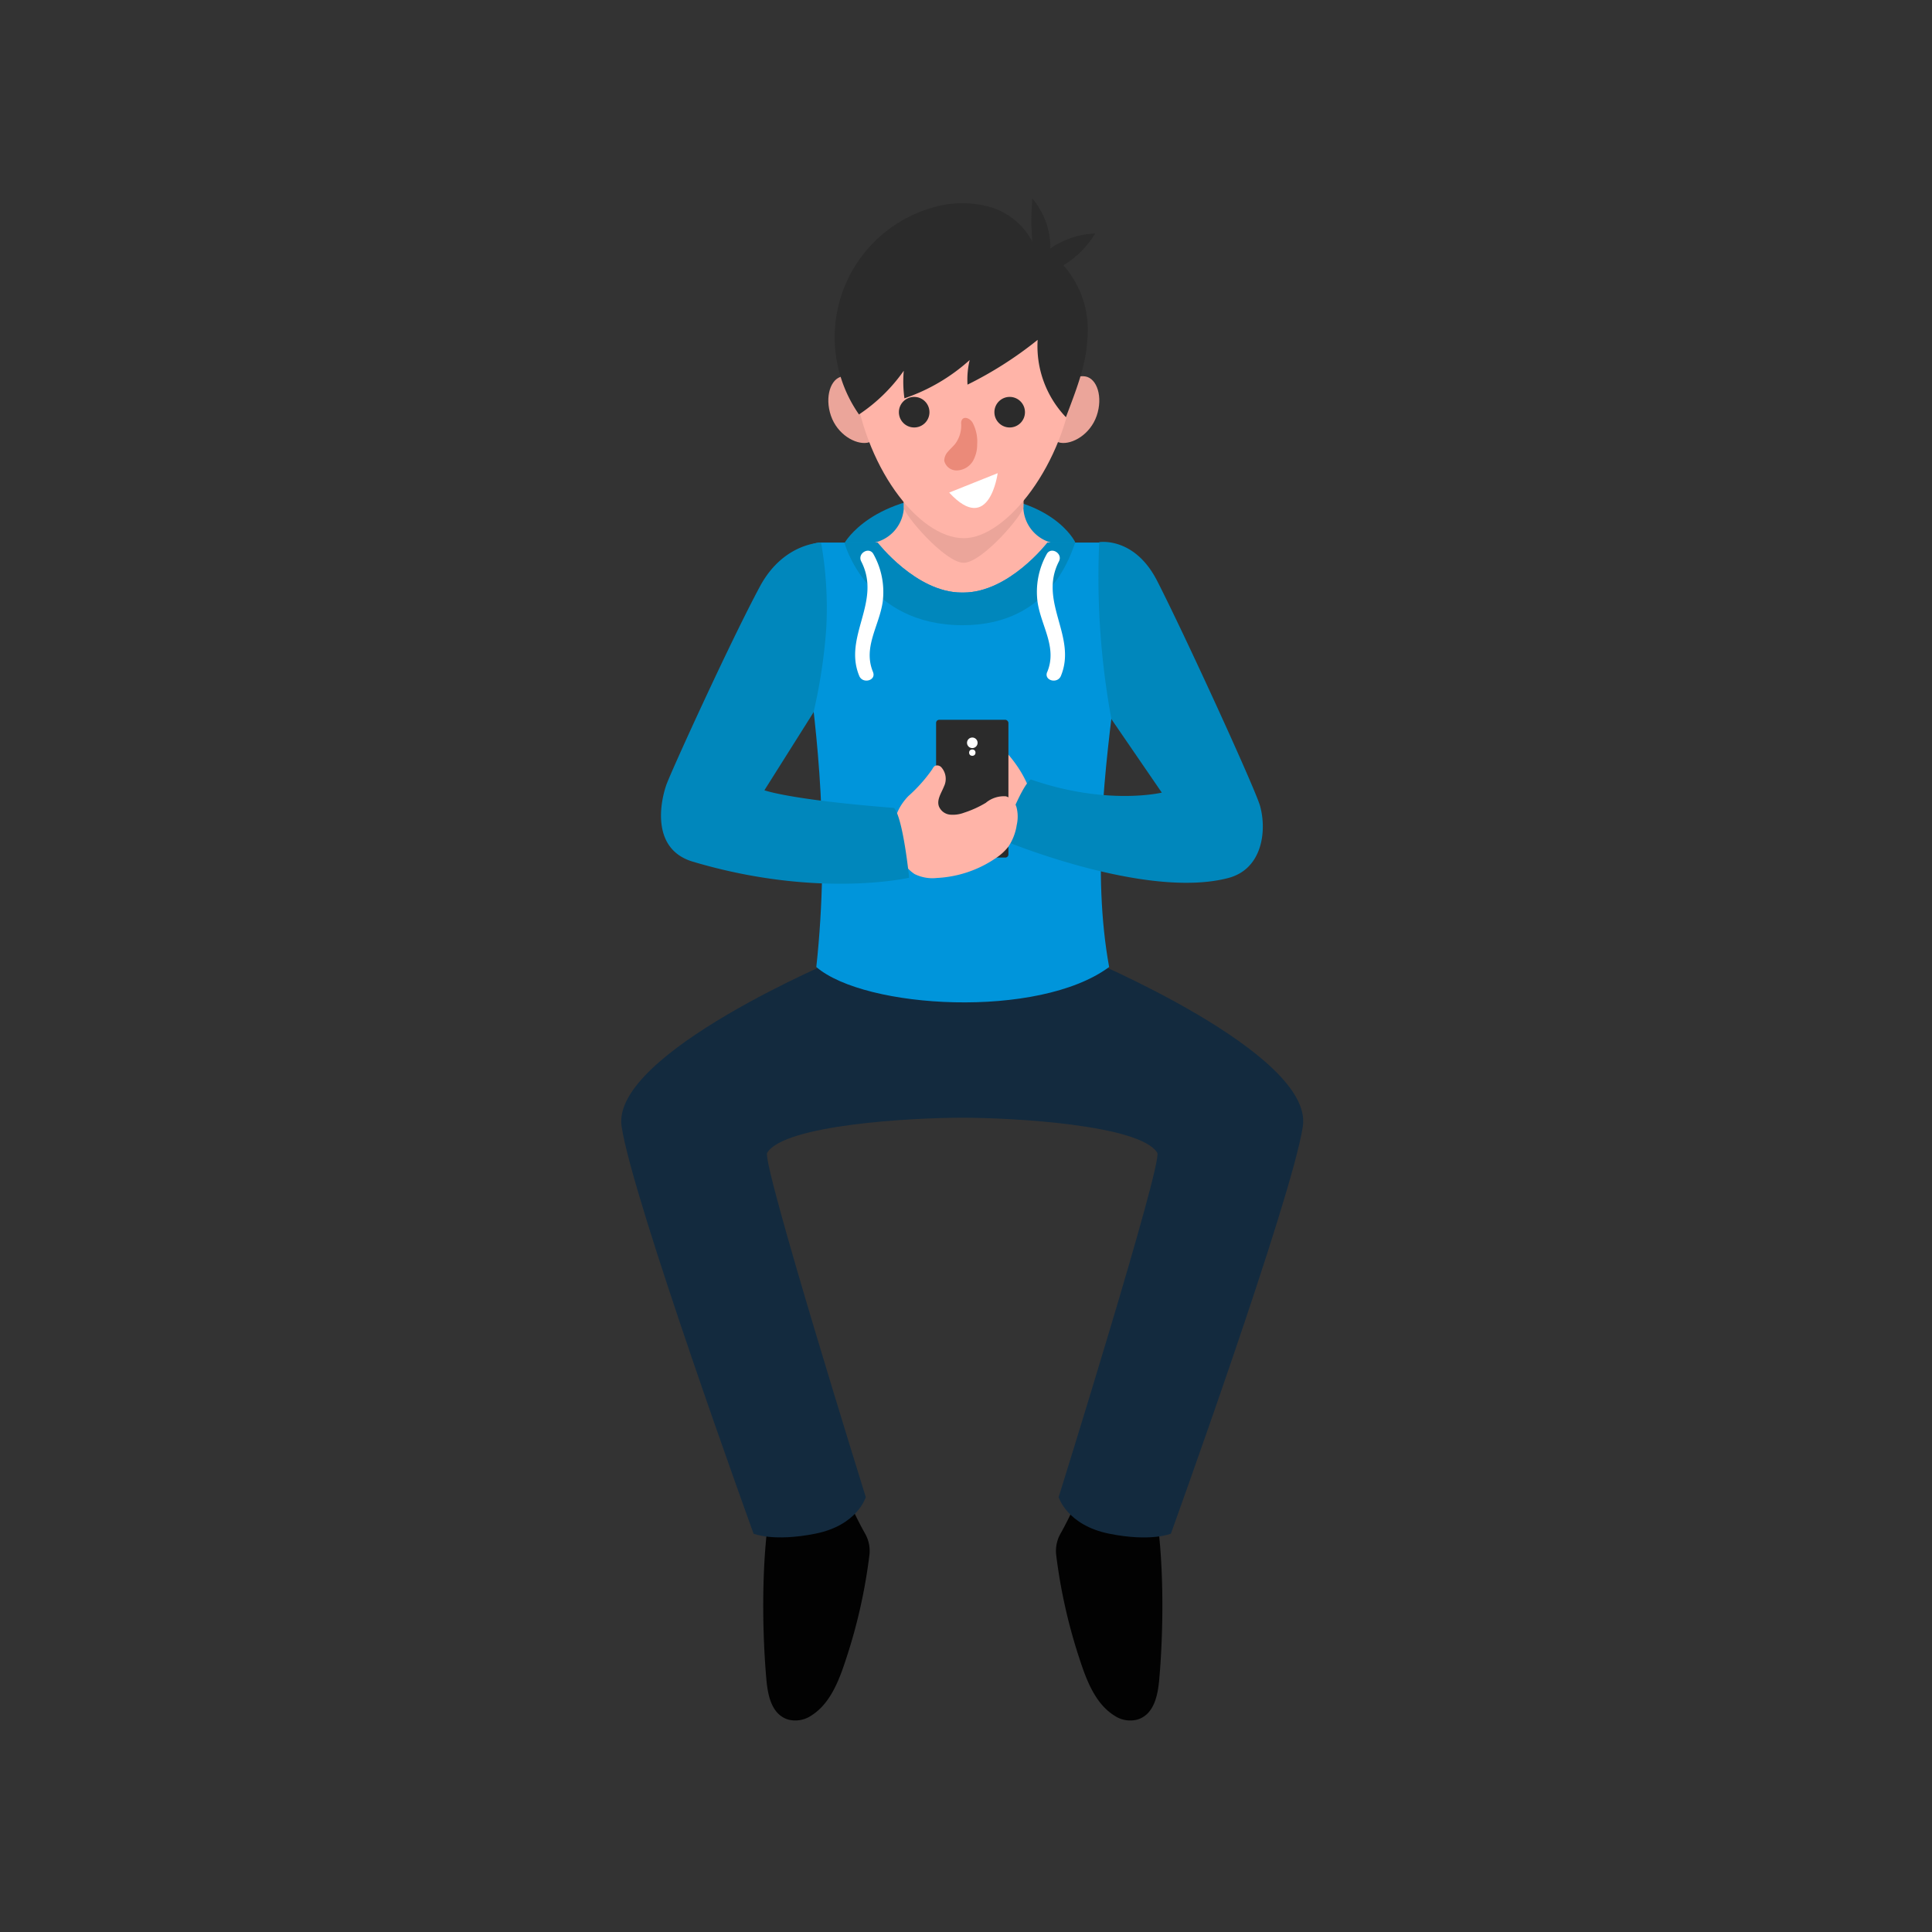 <svg id="Layer_1" data-name="Layer 1" xmlns="http://www.w3.org/2000/svg" viewBox="0 0 230 230"><rect x="0" y="0" width="230" height="230" fill="#333333" stroke="none"/><defs><style>.cls-1{fill:#020202;}.cls-2{fill:#0087bc;}.cls-3{fill:#132a3e;}.cls-4{fill:#eba59a;}.cls-5{fill:#ffb4a8;}.cls-6{fill:#0095db;}.cls-7{fill:#2b2b2b;}.cls-8{fill:#fff;}.cls-9{fill:#eb8a79;}</style></defs><title>404</title><path class="cls-1" d="M100.24,176.56a39.61,39.61,0,0,0,2.74,6,4.19,4.19,0,0,1,.53,2.5,64.36,64.36,0,0,1-2.78,12.41c-0.85,2.62-1.9,5.35-4.14,6.76a3.38,3.38,0,0,1-2.72.49c-2-.58-2.47-2.85-2.64-4.85-0.55-6.29-.57-14.69.53-20.78C92.31,176.16,97.55,177.31,100.24,176.56Z"/><path class="cls-1" d="M129,176.56a39.61,39.61,0,0,1-2.74,6,4.19,4.19,0,0,0-.53,2.5,64.36,64.36,0,0,0,2.78,12.41c0.85,2.62,1.9,5.35,4.14,6.76a3.38,3.38,0,0,0,2.72.49c2-.58,2.47-2.85,2.64-4.85,0.55-6.29.57-14.69-.53-20.78C136.91,176.16,131.67,177.31,129,176.56Z"/><path class="cls-2" d="M100.57,64.59s3.24-5.71,14-5.71S128,64.54,128,64.54s-6.81,12.58-13.73,12.58S100.57,64.59,100.57,64.59Z"/><path class="cls-3" d="M129.08,114l-14.47-.67-14.47.67S72.7,125.4,74,134.1s15.71,48.48,15.71,48.48,2.34,1,7.36,0,6-4.35,6-4.35-12.44-39.88-11.74-41c2.09-3.35,17.29-4.17,23.22-4.17s21.13,0.83,23.22,4.17c0.7,1.12-11.74,41-11.74,41s1,3.34,6,4.35,7.36,0,7.36,0,14.38-39.79,15.71-48.48S129.08,114,129.08,114Z"/><path class="cls-4" d="M104,48.34c0.32,2.29.66,4.14-.76,4.37s-3.56-1-4.32-3.22-0.05-4.45,1.37-4.68S103.69,46,104,48.34Z"/><path class="cls-4" d="M125.48,48.34c-0.32,2.29-.66,4.14.76,4.37s3.56-1,4.32-3.22,0.05-4.45-1.37-4.68S125.8,46,125.48,48.34Z"/><path class="cls-5" d="M126.08,64.75a4.49,4.49,0,0,1-4.25-4.7V36.52H107.6V60a4.49,4.49,0,0,1-4.25,4.7h-0.22a4.26,4.26,0,0,0-4,4.46V84.79h31V69.2A4.26,4.26,0,0,0,126.08,64.75Z"/><path class="cls-4" d="M114.72,67c2.21,0,7.12-5.78,7.12-6.66v-18H107.6V60.4C107.6,61.27,112.51,67,114.72,67Z"/><path class="cls-6" d="M131.45,64.59H124.7s-4.57,5.95-10,5.95h-0.23c-5.4,0-10-5.95-10-5.95H97.77c-7,0,2.72,20-.59,50.53,5.81,5,26.49,6.2,34.86,0C127.91,92.42,138.48,64.59,131.45,64.59Z"/><path class="cls-5" d="M118.48,88.32a1.15,1.15,0,0,0-.54-0.28,1.21,1.21,0,0,0-.55.11L113,89.75a1.76,1.76,0,0,0-1.34,1.39l-0.78,2.14a1.25,1.25,0,0,0-.06,1,1,1,0,0,0,1.43,0,10.4,10.4,0,0,1,1.17-1.12,1.74,1.74,0,0,1,2.11.41,2.37,2.37,0,0,1,.42,2.19A1.74,1.74,0,0,1,115,97a3.23,3.23,0,0,0-1.33.52,1,1,0,0,0,.17,1.22,2.61,2.61,0,0,0,1.22.56,8.84,8.84,0,0,0,5.37.07C125.74,97.26,121.28,90.5,118.48,88.32Z"/><path class="cls-2" d="M150,95.92c-0.61-2.11-8.85-20.13-12.25-26.78-2.71-5.29-6.89-4.6-6.89-4.6a93.41,93.41,0,0,0,1.45,21.07l6,8.75s-6.55,1.58-15.6-1.57c-1.31,1-3.47,7.17-3.47,7.17s17.08,7.18,27,4.56C150.31,103.44,150.83,98.86,150,95.92Z"/><rect class="cls-7" x="111.44" y="85.69" width="8.61" height="16.4" rx="0.37" ry="0.37"/><circle class="cls-8" cx="115.75" cy="88.43" r="0.63"/><circle class="cls-8" cx="115.75" cy="89.6" r="0.38"/><path class="cls-5" d="M108.13,94.78A18,18,0,0,0,111,91.55a1,1,0,0,1,.29-0.37,0.68,0.68,0,0,1,.77.16,2.07,2.07,0,0,1,.32,2.28c-0.31.78-.88,1.57-0.61,2.36a1.6,1.6,0,0,0,1.31,1,3.78,3.78,0,0,0,1.69-.23,12.57,12.57,0,0,0,2.58-1.17,3.36,3.36,0,0,1,2.41-.78,1.92,1.92,0,0,1,1.28,1.41,4.46,4.46,0,0,1,0,2,6.32,6.32,0,0,1-1,2.59,6.26,6.26,0,0,1-1.51,1.37,13.6,13.6,0,0,1-7,2.35,4.78,4.78,0,0,1-2.66-.47,4.61,4.61,0,0,1-1.75-2.22C106,99.23,106.15,96.86,108.13,94.78Z"/><path class="cls-2" d="M106.43,96.18C94,95.21,91,94.08,91,94.08l5.85-9.28a64.25,64.25,0,0,0,1.51-9.93,44.86,44.86,0,0,0-.61-10.27s-4.41,0-7.22,5.1C87,76.24,79.84,91.95,79.31,93.48c-0.8,2.35-1.65,7.67,3.17,9.1,14.91,4.44,25.75,1.91,25.75,1.91S107.52,97.39,106.43,96.18Z"/><path class="cls-5" d="M114.75,28c-10.58,0-14.26,6.56-13.09,17.23,1.1,10,7.54,18.84,13.09,18.84,5.06,0,12-8.82,13.09-18.84C129,34.6,125.33,28.08,114.75,28Z"/><path class="cls-2" d="M114.61,74.43c10.74,0,13-9,13.4-9.84H124.7s-4.57,5.95-10,5.95h-0.23c-5.4,0-10-5.95-10-5.95h-3.95S103.11,74.43,114.61,74.43Z"/><path class="cls-8" d="M103.93,80c-1.22-2.94.73-5.46,1.15-8.33A9.23,9.23,0,0,0,104,66c-0.5-1-2-.12-1.46.86,2.45,4.81-2.19,8.9-.25,13.6,0.41,1,2.05.56,1.64-.45h0Z"/><path class="cls-8" d="M124.67,80c1.22-2.94-.73-5.46-1.15-8.33A9.23,9.23,0,0,1,124.59,66c0.5-1,2-.12,1.46.86-2.45,4.81,2.19,8.9.25,13.6-0.41,1-2.05.56-1.64-.45h0Z"/><path class="cls-7" d="M126.9,49.67a12.23,12.23,0,0,1-3.37-9.21,45.16,45.16,0,0,1-8.35,5.33,9.92,9.92,0,0,1,.26-2.93,22.33,22.33,0,0,1-7.77,4.56,14.63,14.63,0,0,1-.08-3.28,20.14,20.14,0,0,1-5.33,5.2A16.05,16.05,0,0,1,111,24.72a12.24,12.24,0,0,1,6.74-.11,8.32,8.32,0,0,1,5.16,4.17,29.43,29.43,0,0,1,0-5.14,9,9,0,0,1,2.14,5.94,10,10,0,0,1,5.34-1.78,11.39,11.39,0,0,1-3.78,3.79,11.59,11.59,0,0,1,2.84,8.86C129.28,43.63,128,46.69,126.9,49.67Z"/><path class="cls-9" d="M113.69,52.87c-0.26.31-.58,0.59-0.84,0.9a1.62,1.62,0,0,0-.44,1.08A1.5,1.5,0,0,0,114,56a2.31,2.31,0,0,0,1.82-1.11,3.94,3.94,0,0,0,.51-2,4.78,4.78,0,0,0-.55-2.58c-0.38-.64-1.33-0.87-1.36.06A3.65,3.65,0,0,1,113.69,52.87Z"/><circle class="cls-7" cx="120.2" cy="49.07" r="1.82"/><circle class="cls-7" cx="108.83" cy="49.07" r="1.82"/><path class="cls-8" d="M113,58.64l5.77-2.31S117.79,63.84,113,58.64Z"/></svg>